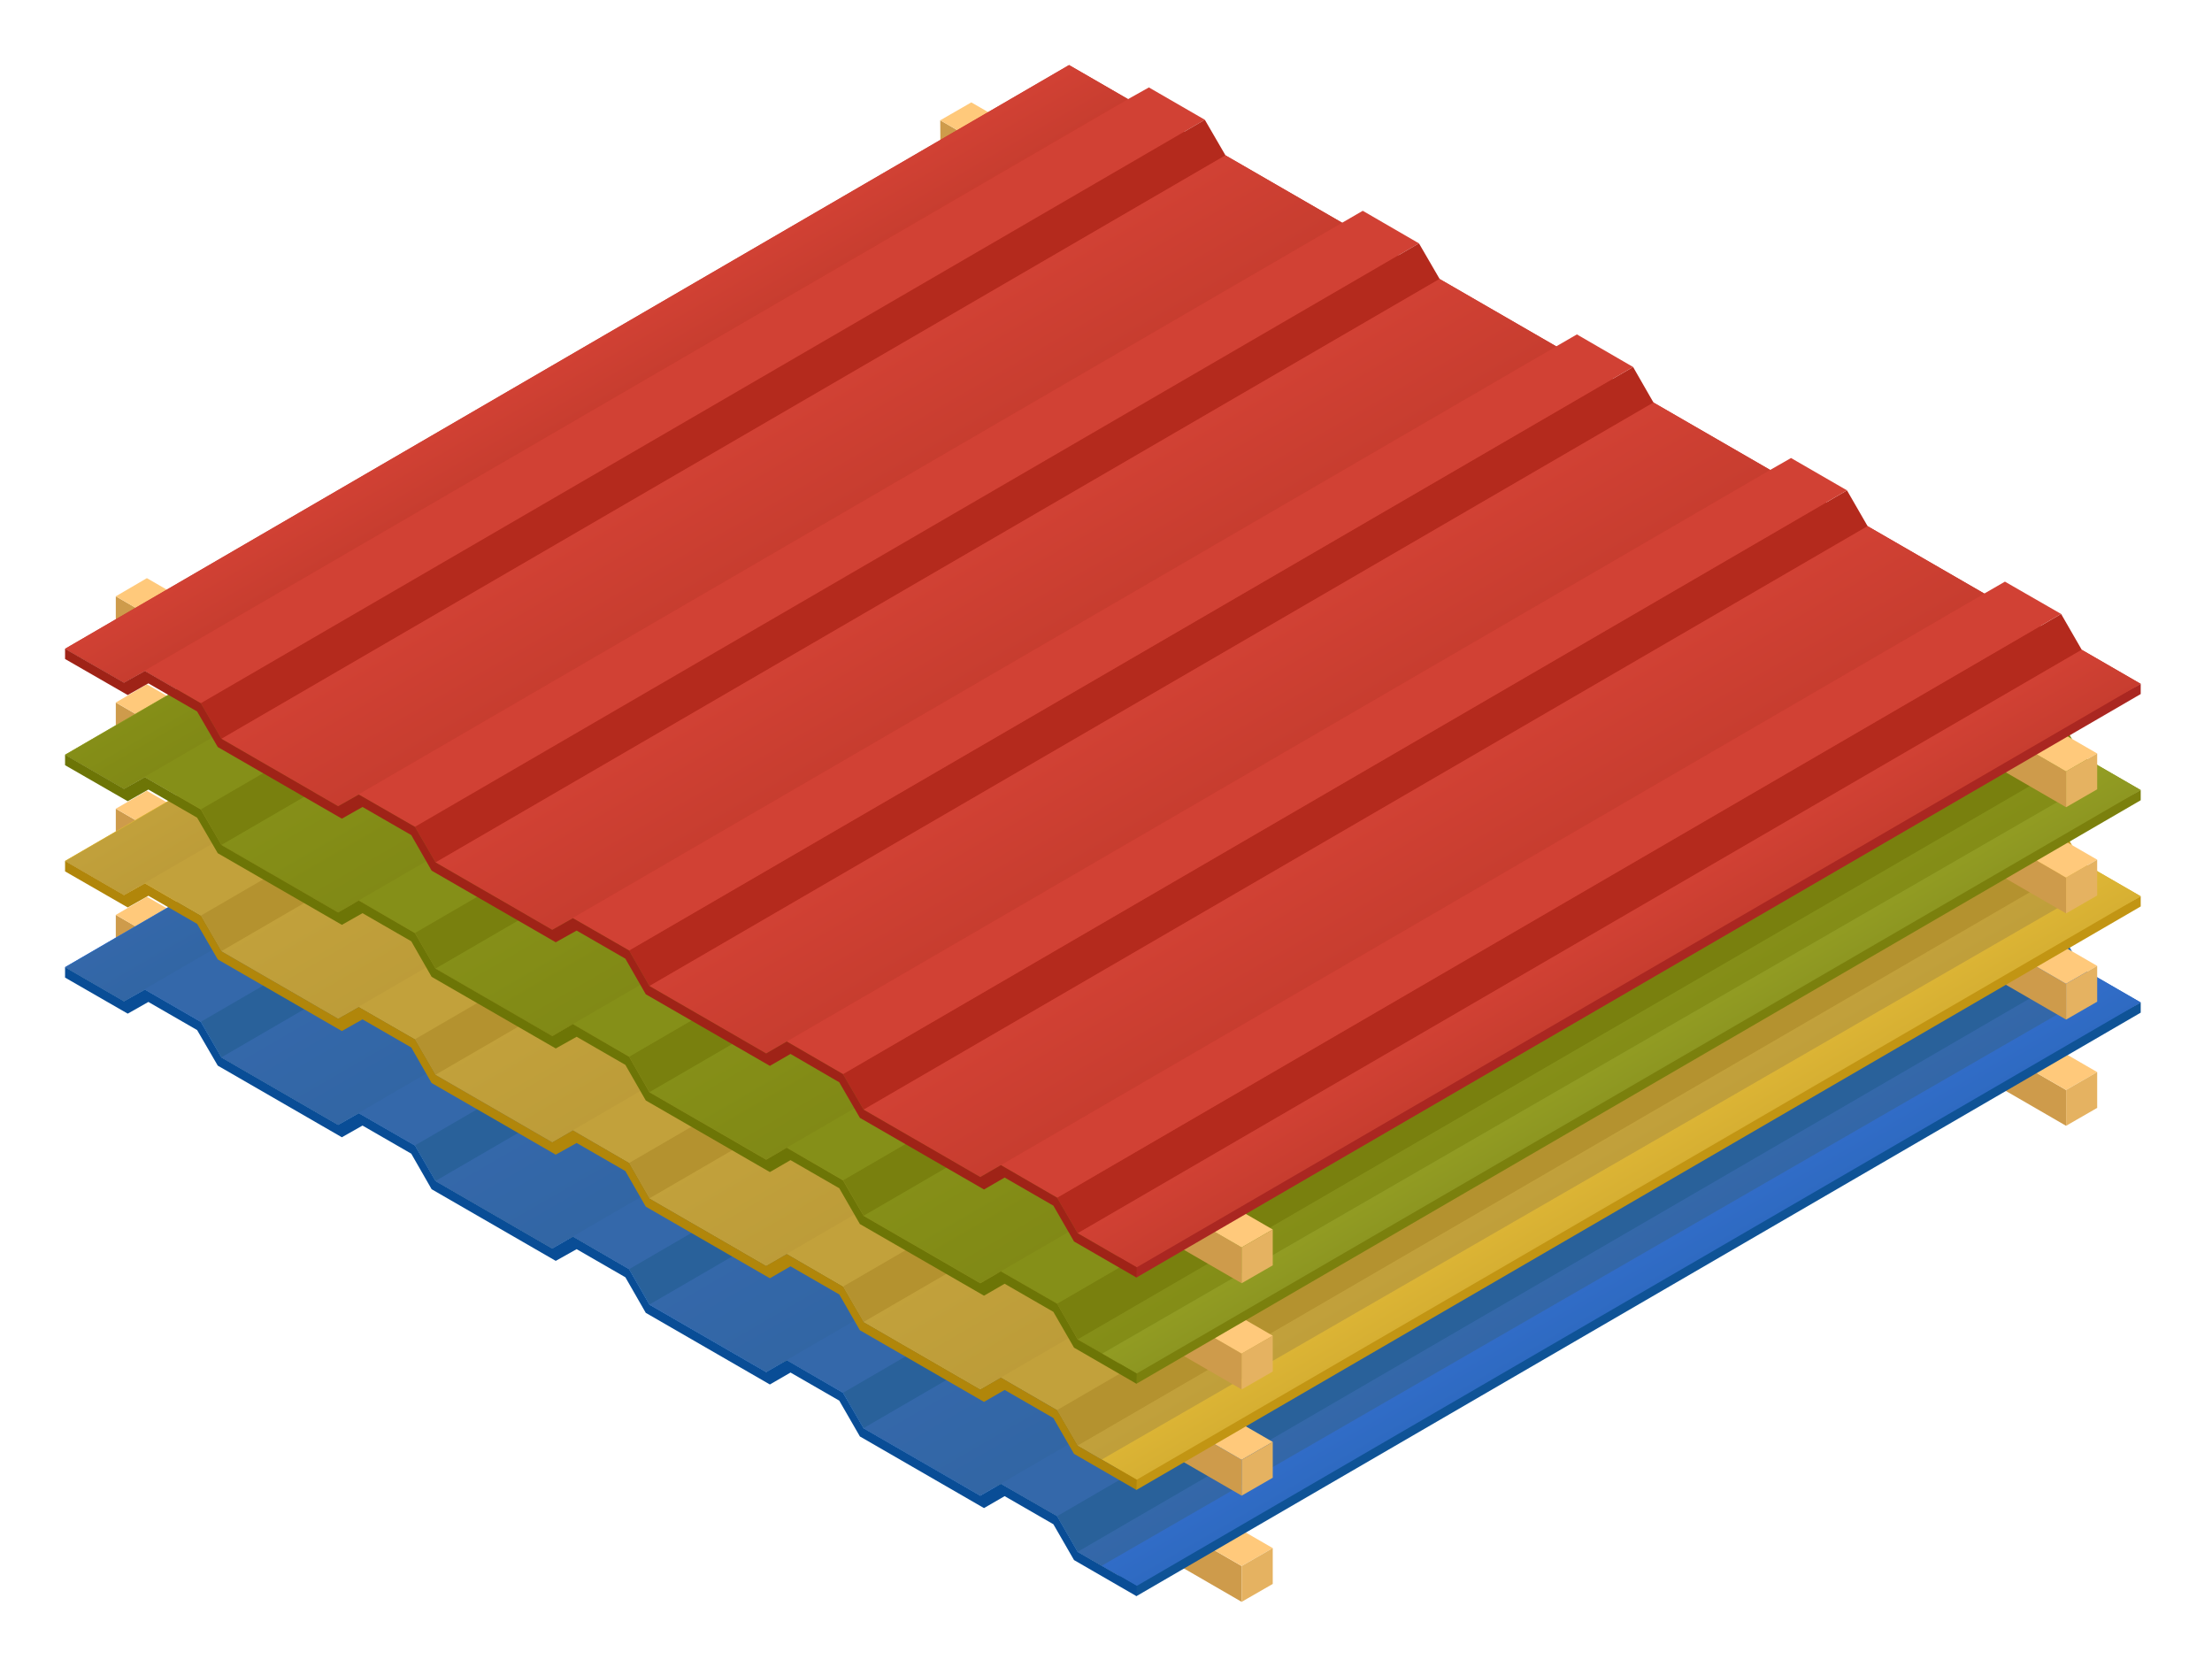 <?xml version="1.0" encoding="UTF-8"?> <svg xmlns="http://www.w3.org/2000/svg" width="136" height="103" viewBox="0 0 136 103" fill="none"> <g filter="url(#filter0_d_2_2355)"> <path d="M74.341 93.28L5.12 53.249V55.435L74.341 95.482V93.28Z" fill="#CE9B4B"></path> <path d="M7.031 52.132L5.12 53.248L74.341 93.279L76.252 92.178L7.031 52.132Z" fill="#FFC97B"></path> <path d="M76.252 92.179L74.34 93.28V95.481L76.252 94.381V92.179Z" fill="#E5B261"></path> <path d="M125.029 64.013L55.808 23.982L55.823 26.168L125.029 66.215V64.013Z" fill="#CE9B4B"></path> <path d="M57.719 22.866L55.808 23.982L125.029 64.013L126.941 62.912L57.719 22.866Z" fill="#FFC97B"></path> <path d="M126.941 62.911L125.029 64.012V66.214L126.941 65.113V62.911Z" fill="#E5B261"></path> <path d="M63.729 20.587L2 56.46L5.624 58.554L6.908 57.836L10.349 59.824L11.618 62.01L18.789 66.154L20.058 65.435L23.514 67.423L24.783 69.61L30.074 72.668L31.954 73.753L33.224 73.019L36.679 75.022L37.933 77.209L39.814 78.295L45.105 81.353L46.374 80.619L49.829 82.622L51.099 84.808L55.716 87.484L58.27 88.952L59.539 88.218L62.995 90.206L64.264 92.408L67.888 94.503L129.616 58.631L63.729 20.587Z" fill="#2B6CC6"></path> <path d="M66.298 93.28L129.617 58.631V59.258L67.873 95.13L66.298 93.28Z" fill="#0F5396"></path> <path d="M2 56.46L63.729 20.587L67.353 22.682L5.624 58.554L2 56.46Z" fill="url(#paint0_linear_2_2355)"></path> <path d="M68.637 21.964L67.353 22.682L5.624 58.554L6.908 57.836L10.349 59.824L72.078 23.951L68.637 21.964Z" fill="#336ECC"></path> <path d="M10.349 59.823L72.077 23.951L73.346 26.137L11.618 62.01L10.349 59.823Z" fill="#1C61AD"></path> <path d="M11.618 62.01L73.346 26.138L80.518 30.282L18.789 66.153L11.618 62.01Z" fill="url(#paint1_linear_2_2355)"></path> <path d="M81.787 29.547L80.518 30.281L18.789 66.153L20.058 65.435L23.514 67.423L85.243 31.551L81.787 29.547Z" fill="#336ECC"></path> <path d="M23.514 67.423L85.243 31.551L86.512 33.737L24.783 69.609L23.514 67.423Z" fill="#1C61AD"></path> <path d="M24.783 69.61L86.512 33.738L93.683 37.882L31.955 73.754L24.783 69.61Z" fill="url(#paint2_linear_2_2355)"></path> <path d="M36.679 75.022L98.408 39.135L99.662 41.337L37.933 77.209L36.679 75.022Z" fill="#1C61AD"></path> <path d="M94.952 37.147L93.683 37.881L31.955 73.753L33.224 73.019L36.679 75.022L98.408 39.135L94.952 37.147Z" fill="#336ECC"></path> <path d="M37.933 77.209L99.662 41.336L106.833 45.48L45.105 81.352L37.933 77.209Z" fill="url(#paint3_linear_2_2355)"></path> <path d="M49.83 82.622L111.558 46.735L112.827 48.937L51.099 84.809L49.83 82.622Z" fill="#1C61AD"></path> <path d="M108.118 44.747L106.833 45.481L45.105 81.353L46.374 80.619L49.829 82.622L111.558 46.735L108.118 44.747Z" fill="#336ECC"></path> <path d="M51.099 84.808L112.827 48.936L119.999 53.08L58.27 88.952L51.099 84.808Z" fill="url(#paint4_linear_2_2355)"></path> <path d="M62.995 90.206L124.723 54.334L125.992 56.536L64.264 92.408L62.995 90.206Z" fill="#1C61AD"></path> <path d="M121.268 52.346L119.999 53.08L58.27 88.952L59.539 88.218L62.995 90.206L124.723 54.334L121.268 52.346Z" fill="#336ECC"></path> <path d="M64.264 92.408L125.992 56.536L129.616 58.631L67.888 94.503L64.264 92.408Z" fill="url(#paint5_linear_2_2355)"></path> <path d="M62.995 90.206L64.264 92.408L67.888 94.503L67.872 95.13L64.034 92.913L62.765 90.711L59.768 88.983L58.499 89.717L50.869 85.313L49.6 83.111L46.603 81.384L45.334 82.118L37.704 77.714L36.45 75.527L33.453 73.799L32.169 74.518L24.538 70.114L23.285 67.928L20.288 66.2L19.019 66.919L11.389 62.515L10.119 60.328L7.122 58.6L5.853 59.319L2 57.102V56.46L5.624 58.554L6.908 57.836L10.349 59.824L11.618 62.01L18.789 66.154L20.058 65.435L23.514 67.423L24.783 69.61L31.954 73.754L33.224 73.02L36.679 75.023L37.933 77.209L45.105 81.353L46.374 80.619L49.829 82.622L51.099 84.809L58.27 88.953L59.539 88.219L62.995 90.206Z" fill="#094D96"></path> <g style="mix-blend-mode:multiply" opacity="0.5"> <path d="M65.732 93.265L124.892 59.136L123.225 58.173L121.834 55.986L118.393 53.983L117.109 54.717L109.938 50.573L108.684 48.386L105.228 46.383L103.959 47.117L96.787 42.974L95.518 40.787L92.063 38.784L90.793 39.518L83.622 35.374L82.353 33.188L79.02 31.2L77.735 31.918L70.564 27.775L69.31 25.588L65.808 23.661L64.539 24.38L60.916 22.3L2.016 56.475L5.624 58.555L6.511 58.05C6.653 57.988 6.791 57.917 6.924 57.836L10.38 59.824L11.633 62.026L18.79 66.154L19.661 65.65L20.074 65.436L23.53 67.423L24.799 69.625L31.94 73.754L32.826 73.234C32.97 73.18 33.108 73.114 33.239 73.035L36.695 75.023L37.964 77.21L45.105 81.338L45.992 80.833C46.134 80.776 46.272 80.71 46.405 80.635L49.86 82.622L51.114 84.809L58.27 88.938L59.142 88.433C59.29 88.379 59.433 88.312 59.57 88.234L63.01 90.222L64.279 92.409L65.732 93.265Z" fill="#356287"></path> </g> <path d="M74.341 86.751L5.12 46.72V48.906L74.341 88.953V86.751Z" fill="#CE9B4B"></path> <path d="M7.031 45.618L5.12 46.719L74.341 86.75L76.252 85.65L7.031 45.618Z" fill="#FFC97B"></path> <path d="M76.252 85.65L74.34 86.751V88.953L76.252 87.852V85.65Z" fill="#E5B261"></path> <path d="M125.029 57.484L55.808 17.453L55.823 19.639L125.029 59.685V57.484Z" fill="#CE9B4B"></path> <path d="M57.719 16.336L55.808 17.453L125.029 57.484L126.941 56.383L57.719 16.336Z" fill="#FFC97B"></path> <path d="M126.941 56.382L125.029 57.483V59.685L126.941 58.584V56.382Z" fill="#E5B261"></path> <path d="M63.729 14.058L2 49.93L5.624 52.025L6.908 51.306L10.349 53.294L11.618 55.481L18.789 59.625L20.058 58.906L23.514 60.894L24.783 63.08L30.074 66.138L31.954 67.224L33.224 66.49L36.679 68.493L37.933 70.68L39.814 71.766L45.105 74.824L46.374 74.09L49.829 76.093L51.099 78.279L55.716 80.955L58.27 82.423L59.539 81.689L62.995 83.692L64.264 85.879L67.888 87.974L129.616 52.102L63.729 14.058Z" fill="#DAB12F"></path> <path d="M66.298 86.751L129.617 52.102V52.729L67.873 88.601L66.298 86.751Z" fill="#C29513"></path> <path d="M2 49.93L63.729 14.058L67.353 16.153L5.624 52.025L2 49.93Z" fill="url(#paint6_linear_2_2355)"></path> <path d="M68.637 15.435L67.353 16.153L5.624 52.025L6.908 51.307L10.349 53.294L72.078 17.422L68.637 15.435Z" fill="#E0B837"></path> <path d="M10.349 53.295L72.077 17.423L73.346 19.609L11.618 55.481L10.349 53.295Z" fill="#C59B1F"></path> <path d="M11.618 55.48L73.346 19.608L80.518 23.752L18.789 59.624L11.618 55.48Z" fill="url(#paint7_linear_2_2355)"></path> <path d="M81.787 23.018L80.518 23.752L18.789 59.624L20.058 58.906L23.514 60.893L85.243 25.021L81.787 23.018Z" fill="#E0B837"></path> <path d="M23.514 60.894L85.243 25.022L86.512 27.208L24.783 63.08L23.514 60.894Z" fill="#C59B1F"></path> <path d="M24.783 63.081L86.512 27.209L93.683 31.352L31.955 67.224L24.783 63.081Z" fill="url(#paint8_linear_2_2355)"></path> <path d="M36.679 68.494L98.408 32.622L99.662 34.808L37.933 70.68L36.679 68.494Z" fill="#C59B1F"></path> <path d="M94.952 30.618L93.683 31.352L31.955 67.224L33.224 66.49L36.679 68.493L98.408 32.621L94.952 30.618Z" fill="#E0B837"></path> <path d="M37.933 70.68L99.662 34.808L106.833 38.952L45.105 74.824L37.933 70.68Z" fill="url(#paint9_linear_2_2355)"></path> <path d="M49.83 76.092L111.558 40.22L112.827 42.407L51.099 78.279L49.83 76.092Z" fill="#C59B1F"></path> <path d="M108.118 38.218L106.833 38.952L45.105 74.824L46.374 74.09L49.829 76.093L111.558 40.221L108.118 38.218Z" fill="#E0B837"></path> <path d="M51.099 78.279L112.827 42.407L119.999 46.551L58.27 82.423L51.099 78.279Z" fill="url(#paint10_linear_2_2355)"></path> <path d="M62.995 83.692L124.723 47.805L125.992 50.007L64.264 85.879L62.995 83.692Z" fill="#C59B1F"></path> <path d="M121.268 45.817L119.999 46.551L58.27 82.423L59.539 81.689L62.995 83.677L124.723 47.805L121.268 45.817Z" fill="#E0B837"></path> <path d="M64.264 85.879L125.992 50.007L129.616 52.101L67.888 87.973L64.264 85.879Z" fill="url(#paint11_linear_2_2355)"></path> <path d="M62.995 83.692L64.264 85.879L67.888 87.974L67.872 88.601L64.034 86.384L62.765 84.182L59.768 82.454L58.499 83.188L50.869 78.784L49.6 76.582L46.603 74.854L45.334 75.588L37.704 71.185L36.45 68.998L33.453 67.27L32.169 67.989L24.538 63.585L23.285 61.399L20.288 59.671L19.019 60.389L11.389 55.986L10.119 53.799L7.122 52.071L5.853 52.79L2 50.573V49.931L5.624 52.025L6.908 51.307L10.349 53.294L11.618 55.481L18.789 59.625L20.058 58.906L23.514 60.894L24.783 63.081L31.954 67.224L33.224 66.49L36.679 68.493L37.933 70.68L45.105 74.824L46.374 74.09L49.829 76.093L51.099 78.279L58.27 82.423L59.539 81.689L62.995 83.692Z" fill="#B1860A"></path> <g style="mix-blend-mode:multiply" opacity="0.5"> <path d="M65.732 86.735L124.892 52.606L123.225 51.643L121.834 49.456L118.393 47.453L117.246 48.126L110.075 43.982L108.821 41.796L105.366 39.793L104.096 40.526L96.925 36.383L95.656 34.196L92.2 32.208L90.931 32.927L83.76 28.783L82.414 26.719L79.02 24.67L77.735 25.389L70.564 21.245L69.264 19.074L65.808 17.086L64.539 17.805L60.916 15.725L2.016 49.946L5.624 52.025L6.511 51.521C6.653 51.458 6.791 51.387 6.924 51.306L10.38 53.294L11.633 55.496L18.79 59.625L19.661 59.12L20.074 58.906L23.53 60.894L24.799 63.096L31.94 67.224L32.826 66.719L33.239 66.505L36.695 68.493L37.964 70.695L45.105 74.808L45.992 74.304C46.134 74.247 46.272 74.18 46.405 74.105L49.86 76.093L51.114 78.279L58.27 82.408L59.142 81.903C59.29 81.849 59.433 81.783 59.57 81.704L63.01 83.692L64.279 85.879L65.732 86.735Z" fill="#A4893F"></path> </g> <path d="M74.341 80.221L5.12 40.19V42.377L74.341 82.423V80.221Z" fill="#CE9B4B"></path> <path d="M7.031 39.074L5.12 40.19L74.341 80.221L76.252 79.12L7.031 39.074Z" fill="#FFC97B"></path> <path d="M76.252 79.12L74.34 80.221V82.423L76.252 81.322V79.12Z" fill="#E5B261"></path> <path d="M125.029 50.955L55.808 10.924L55.823 13.111L125.029 53.157V50.955Z" fill="#CE9B4B"></path> <path d="M57.719 9.823L55.808 10.924L125.029 50.955L126.941 49.854L57.719 9.823Z" fill="#FFC97B"></path> <path d="M126.941 49.855L125.029 50.955V53.157L126.941 52.056V49.855Z" fill="#E5B261"></path> <path d="M63.729 7.529L2 43.401L5.624 45.496L6.908 44.777L10.349 46.765L11.618 48.952L18.789 53.096L20.058 52.362L23.514 54.365L24.783 56.551L30.074 59.609L31.954 60.695L33.224 59.961L36.679 61.964L37.933 64.151L39.814 65.236L45.105 68.294L46.374 67.561L49.829 69.564L51.099 71.75L55.716 74.426L58.27 75.894L59.539 75.16L62.995 77.148L64.264 79.35L67.888 81.445L129.616 45.572L63.729 7.529Z" fill="#8D9621"></path> <path d="M66.298 80.221L129.617 45.572V46.199L67.873 82.072L66.298 80.221Z" fill="#7B800D"></path> <path d="M2 43.401L63.729 7.529L67.353 9.624L5.624 45.496L2 43.401Z" fill="url(#paint12_linear_2_2355)"></path> <path d="M68.637 8.905L67.353 9.624L5.624 45.496L6.908 44.777L10.349 46.765L72.078 10.893L68.637 8.905Z" fill="#95A024"></path> <path d="M10.349 46.766L72.077 10.894L73.346 13.08L11.618 48.952L10.349 46.766Z" fill="#808714"></path> <path d="M11.618 48.951L73.346 13.079L80.518 17.223L18.789 53.095L11.618 48.951Z" fill="url(#paint13_linear_2_2355)"></path> <path d="M81.787 16.489L80.518 17.223L18.789 53.095L20.058 52.361L23.514 54.364L85.243 18.492L81.787 16.489Z" fill="#95A024"></path> <path d="M23.514 54.364L85.243 18.492L86.512 20.679L24.783 56.551L23.514 54.364Z" fill="#808714"></path> <path d="M24.783 56.551L86.512 20.679L93.683 24.823L31.955 60.695L24.783 56.551Z" fill="url(#paint14_linear_2_2355)"></path> <path d="M36.679 61.964L98.408 26.092L99.662 28.279L37.933 64.151L36.679 61.964Z" fill="#808714"></path> <path d="M94.952 24.089L93.683 24.823L31.955 60.695L33.224 59.961L36.679 61.964L98.408 26.092L94.952 24.089Z" fill="#95A024"></path> <path d="M37.933 64.151L99.662 28.279L106.833 32.422L45.105 68.294L37.933 64.151Z" fill="url(#paint15_linear_2_2355)"></path> <path d="M49.83 69.564L111.558 33.677L112.827 35.879L51.099 71.751L49.83 69.564Z" fill="#808714"></path> <path d="M108.118 31.689L106.833 32.422L45.105 68.294L46.374 67.561L49.829 69.564L111.558 33.676L108.118 31.689Z" fill="#95A024"></path> <path d="M51.099 71.75L112.827 35.878L119.999 40.022L58.27 75.894L51.099 71.75Z" fill="url(#paint16_linear_2_2355)"></path> <path d="M62.995 77.147L124.723 41.276L125.992 43.477L64.264 79.349L62.995 77.147Z" fill="#808714"></path> <path d="M121.268 39.288L119.999 40.022L58.27 75.894L59.539 75.16L62.995 77.148L124.723 41.276L121.268 39.288Z" fill="#95A024"></path> <path d="M64.264 79.349L125.992 43.477L129.616 45.572L67.888 81.444L64.264 79.349Z" fill="url(#paint17_linear_2_2355)"></path> <path d="M62.995 77.148L64.264 79.35L67.888 81.445L67.872 82.072L64.034 79.854L62.765 77.653L59.768 75.925L58.499 76.659L50.869 72.255L49.6 70.053L46.603 68.325L45.334 69.059L37.704 64.656L36.45 62.469L33.453 60.741L32.169 61.46L24.538 57.056L23.285 54.869L20.288 53.142L19.019 53.86L11.389 49.456L10.119 47.27L7.122 45.542L5.853 46.261L2 44.044V43.401L5.624 45.496L6.908 44.778L10.349 46.765L11.618 48.952L18.789 53.096L20.058 52.362L23.514 54.365L24.783 56.551L31.954 60.695L33.224 59.961L36.679 61.964L37.933 64.151L45.105 68.295L46.374 67.561L49.829 69.564L51.099 71.75L58.27 75.894L59.539 75.16L62.995 77.148Z" fill="#6D7506"></path> <g style="mix-blend-mode:multiply" opacity="0.4"> <path d="M65.732 80.237L124.892 46.077L123.164 45.068L121.834 42.927L118.393 40.924L117.109 41.658L109.938 37.514L108.684 35.328L105.228 33.325L103.959 34.059L96.787 29.915L95.518 27.728L92.063 25.741L90.793 26.459L83.622 22.315L82.353 20.129L79.02 18.141L77.735 18.86L70.564 14.716L69.31 12.529L65.854 10.541L64.585 11.26L60.961 9.181L2.016 43.417L5.624 45.496L6.511 44.992C6.653 44.929 6.791 44.858 6.924 44.778L10.38 46.765L11.633 48.967L18.79 53.096L19.661 52.591C19.805 52.532 19.943 52.46 20.074 52.377L23.53 54.365L24.799 56.567L31.94 60.695L32.826 60.191L33.239 59.976L36.695 61.964L37.964 64.166L45.105 68.279L45.992 67.775C46.134 67.718 46.272 67.651 46.405 67.576L49.86 69.564L51.114 71.75L58.27 75.879L59.142 75.374C59.29 75.32 59.433 75.254 59.57 75.175L63.01 77.163L64.279 79.35L65.732 80.237Z" fill="#6D7506"></path> </g> <path d="M74.341 73.692L5.12 33.661V35.848L74.341 75.894V73.692Z" fill="#CE9B4B"></path> <path d="M7.031 32.544L5.12 33.661L74.341 73.692L76.252 72.591L7.031 32.544Z" fill="#FFC97B"></path> <path d="M76.252 72.591L74.34 73.692V75.894L76.252 74.793V72.591Z" fill="#E5B261"></path> <path d="M125.029 44.426L55.808 4.395L55.823 6.582L125.029 46.628V44.426Z" fill="#CE9B4B"></path> <path d="M57.719 3.294L55.808 4.395L125.029 44.426L126.941 43.325L57.719 3.294Z" fill="#FFC97B"></path> <path d="M126.941 43.325L125.029 44.426V46.628L126.941 45.527V43.325Z" fill="#E5B261"></path> <path d="M63.729 1L2 36.887L5.624 38.967L6.908 38.248L10.349 40.236L11.618 42.423L18.789 46.566L20.058 45.848L23.514 47.836L24.783 50.022L30.074 53.08L31.954 54.166L33.224 53.447L36.679 55.435L37.933 57.621L39.814 58.707L45.105 61.765L46.374 61.031L49.829 63.034L51.099 65.221L55.716 67.897L58.27 69.365L59.539 68.631L62.995 70.634L64.264 72.82L67.888 74.915L129.616 39.043L63.729 1Z" fill="#CB372A"></path> <path d="M66.298 73.692L129.617 39.043V39.67L67.873 75.542L66.298 73.692Z" fill="#AA2721"></path> <path d="M2 36.887L63.729 1L67.353 3.095L5.624 38.967L2 36.887Z" fill="url(#paint18_linear_2_2355)"></path> <path d="M68.637 2.376L67.353 3.095L5.624 38.967L6.908 38.248L10.349 40.236L72.078 4.364L68.637 2.376Z" fill="#D14134"></path> <path d="M10.349 40.236L72.077 4.364L73.346 6.551L11.618 42.423L10.349 40.236Z" fill="#B42A1D"></path> <path d="M11.618 42.422L73.346 6.55L80.518 10.694L18.789 46.566L11.618 42.422Z" fill="url(#paint19_linear_2_2355)"></path> <path d="M81.787 9.96L80.518 10.694L18.789 46.566L20.058 45.847L23.514 47.835L85.243 11.963L81.787 9.96Z" fill="#D14134"></path> <path d="M23.514 47.835L85.243 11.963L86.512 14.15L24.783 50.022L23.514 47.835Z" fill="#B42A1D"></path> <path d="M24.783 50.022L86.512 14.15L93.683 18.294L31.955 54.166L24.783 50.022Z" fill="url(#paint20_linear_2_2355)"></path> <path d="M36.679 55.435L98.408 19.563L99.662 21.75L37.933 57.622L36.679 55.435Z" fill="#B42A1D"></path> <path d="M94.952 17.56L93.683 18.294L31.955 54.166L33.224 53.447L36.679 55.435L98.408 19.563L94.952 17.56Z" fill="#D14134"></path> <path d="M37.933 57.621L99.662 21.75L106.833 25.893L45.105 61.765L37.933 57.621Z" fill="url(#paint21_linear_2_2355)"></path> <path d="M49.83 63.035L111.558 27.148L112.827 29.349L51.099 65.221L49.83 63.035Z" fill="#B42A1D"></path> <path d="M108.118 25.159L106.833 25.893L45.105 61.765L46.374 61.031L49.829 63.034L111.558 27.147L108.118 25.159Z" fill="#D14134"></path> <path d="M51.099 65.221L112.827 29.349L119.999 33.493L58.27 69.365L51.099 65.221Z" fill="url(#paint22_linear_2_2355)"></path> <path d="M62.995 70.634L124.723 34.746L125.992 36.948L64.264 72.82L62.995 70.634Z" fill="#B42A1D"></path> <path d="M121.268 32.759L119.999 33.493L58.27 69.365L59.539 68.631L62.995 70.634L124.723 34.746L121.268 32.759Z" fill="#D14134"></path> <path d="M64.264 72.82L125.992 36.948L129.616 39.043L67.888 74.915L64.264 72.82Z" fill="url(#paint23_linear_2_2355)"></path> <path d="M62.995 70.634L64.264 72.821L67.888 74.916L67.872 75.543L64.034 73.326L62.765 71.124L59.768 69.396L58.499 70.13L50.869 65.726L49.6 63.539L46.603 61.796L45.334 62.53L37.704 58.127L36.45 55.94L33.453 54.212L32.169 54.931L24.538 50.527L23.285 48.341L20.288 46.613L19.019 47.331L11.389 42.928L10.119 40.741L7.122 39.013L5.853 39.732L2 37.515V36.888L5.624 38.967L6.908 38.249L10.349 40.236L11.618 42.423L18.789 46.567L20.058 45.848L23.514 47.836L24.783 50.023L31.954 54.166L33.224 53.448L36.679 55.435L37.933 57.622L45.105 61.766L46.374 61.032L49.829 63.035L51.099 65.222L58.27 69.365L59.539 68.631L62.995 70.634Z" fill="#9F2317"></path> </g> <defs> <filter id="filter0_d_2_2355" x="0" y="0" width="135.617" height="102.482" filterUnits="userSpaceOnUse" color-interpolation-filters="sRGB"> <feFlood flood-opacity="0" result="BackgroundImageFix"></feFlood> <feColorMatrix in="SourceAlpha" type="matrix" values="0 0 0 0 0 0 0 0 0 0 0 0 0 0 0 0 0 0 127 0" result="hardAlpha"></feColorMatrix> <feOffset dx="2" dy="3"></feOffset> <feGaussianBlur stdDeviation="2"></feGaussianBlur> <feComposite in2="hardAlpha" operator="out"></feComposite> <feColorMatrix type="matrix" values="0 0 0 0 0 0 0 0 0 0 0 0 0 0 0 0 0 0 0.25 0"></feColorMatrix> <feBlend mode="normal" in2="BackgroundImageFix" result="effect1_dropShadow_2_2355"></feBlend> <feBlend mode="normal" in="SourceGraphic" in2="effect1_dropShadow_2_2355" result="shape"></feBlend> </filter> <linearGradient id="paint0_linear_2_2355" x1="33.728" y1="37.912" x2="35.64" y2="41.23" gradientUnits="userSpaceOnUse"> <stop stop-color="#336ECC"></stop> <stop offset="1" stop-color="#2E6AC1"></stop> </linearGradient> <linearGradient id="paint1_linear_2_2355" x1="44.218" y1="42.958" x2="47.918" y2="49.334" gradientUnits="userSpaceOnUse"> <stop stop-color="#336ECC"></stop> <stop offset="1" stop-color="#2E6AC1"></stop> </linearGradient> <linearGradient id="paint2_linear_2_2355" x1="57.383" y1="50.557" x2="61.068" y2="56.934" gradientUnits="userSpaceOnUse"> <stop stop-color="#336ECC"></stop> <stop offset="1" stop-color="#2E6AC1"></stop> </linearGradient> <linearGradient id="paint3_linear_2_2355" x1="70.548" y1="58.156" x2="74.233" y2="64.532" gradientUnits="userSpaceOnUse"> <stop stop-color="#336ECC"></stop> <stop offset="1" stop-color="#2E6AC1"></stop> </linearGradient> <linearGradient id="paint4_linear_2_2355" x1="83.698" y1="65.756" x2="87.399" y2="72.132" gradientUnits="userSpaceOnUse"> <stop stop-color="#336ECC"></stop> <stop offset="1" stop-color="#2E6AC1"></stop> </linearGradient> <linearGradient id="paint5_linear_2_2355" x1="95.977" y1="73.86" x2="97.888" y2="77.178" gradientUnits="userSpaceOnUse"> <stop stop-color="#336ECC"></stop> <stop offset="1" stop-color="#2E6AC1"></stop> </linearGradient> <linearGradient id="paint6_linear_2_2355" x1="33.728" y1="31.383" x2="35.64" y2="34.701" gradientUnits="userSpaceOnUse"> <stop stop-color="#E0B837"></stop> <stop offset="1" stop-color="#D6AF32"></stop> </linearGradient> <linearGradient id="paint7_linear_2_2355" x1="44.218" y1="36.428" x2="47.918" y2="42.82" gradientUnits="userSpaceOnUse"> <stop stop-color="#E0B837"></stop> <stop offset="1" stop-color="#D6AF32"></stop> </linearGradient> <linearGradient id="paint8_linear_2_2355" x1="57.383" y1="44.028" x2="61.068" y2="50.404" gradientUnits="userSpaceOnUse"> <stop stop-color="#E0B837"></stop> <stop offset="1" stop-color="#D6AF32"></stop> </linearGradient> <linearGradient id="paint9_linear_2_2355" x1="70.548" y1="51.628" x2="74.233" y2="58.004" gradientUnits="userSpaceOnUse"> <stop stop-color="#E0B837"></stop> <stop offset="1" stop-color="#D6AF32"></stop> </linearGradient> <linearGradient id="paint10_linear_2_2355" x1="83.698" y1="59.227" x2="87.399" y2="65.603" gradientUnits="userSpaceOnUse"> <stop stop-color="#E0B837"></stop> <stop offset="1" stop-color="#D6AF32"></stop> </linearGradient> <linearGradient id="paint11_linear_2_2355" x1="95.977" y1="67.331" x2="97.888" y2="70.649" gradientUnits="userSpaceOnUse"> <stop stop-color="#E0B837"></stop> <stop offset="1" stop-color="#D6AF32"></stop> </linearGradient> <linearGradient id="paint12_linear_2_2355" x1="33.728" y1="24.854" x2="35.64" y2="28.172" gradientUnits="userSpaceOnUse"> <stop stop-color="#95A024"></stop> <stop offset="1" stop-color="#8D9621"></stop> </linearGradient> <linearGradient id="paint13_linear_2_2355" x1="44.218" y1="29.899" x2="47.918" y2="36.291" gradientUnits="userSpaceOnUse"> <stop stop-color="#95A024"></stop> <stop offset="1" stop-color="#8D9621"></stop> </linearGradient> <linearGradient id="paint14_linear_2_2355" x1="57.383" y1="37.499" x2="61.068" y2="43.875" gradientUnits="userSpaceOnUse"> <stop stop-color="#95A024"></stop> <stop offset="1" stop-color="#8D9621"></stop> </linearGradient> <linearGradient id="paint15_linear_2_2355" x1="70.548" y1="45.099" x2="74.233" y2="51.475" gradientUnits="userSpaceOnUse"> <stop stop-color="#95A024"></stop> <stop offset="1" stop-color="#8D9621"></stop> </linearGradient> <linearGradient id="paint16_linear_2_2355" x1="83.698" y1="52.698" x2="87.399" y2="59.074" gradientUnits="userSpaceOnUse"> <stop stop-color="#95A024"></stop> <stop offset="1" stop-color="#8D9621"></stop> </linearGradient> <linearGradient id="paint17_linear_2_2355" x1="95.977" y1="60.802" x2="97.888" y2="64.12" gradientUnits="userSpaceOnUse"> <stop stop-color="#95A024"></stop> <stop offset="1" stop-color="#8D9621"></stop> </linearGradient> <linearGradient id="paint18_linear_2_2355" x1="33.728" y1="18.324" x2="35.64" y2="21.642" gradientUnits="userSpaceOnUse"> <stop stop-color="#D14134"></stop> <stop offset="1" stop-color="#C73D2F"></stop> </linearGradient> <linearGradient id="paint19_linear_2_2355" x1="44.218" y1="23.37" x2="47.918" y2="29.762" gradientUnits="userSpaceOnUse"> <stop stop-color="#D14134"></stop> <stop offset="1" stop-color="#C73D2F"></stop> </linearGradient> <linearGradient id="paint20_linear_2_2355" x1="57.383" y1="30.97" x2="61.068" y2="37.346" gradientUnits="userSpaceOnUse"> <stop stop-color="#D14134"></stop> <stop offset="1" stop-color="#C73D2F"></stop> </linearGradient> <linearGradient id="paint21_linear_2_2355" x1="70.548" y1="38.569" x2="74.233" y2="44.946" gradientUnits="userSpaceOnUse"> <stop stop-color="#D14134"></stop> <stop offset="1" stop-color="#C73D2F"></stop> </linearGradient> <linearGradient id="paint22_linear_2_2355" x1="83.698" y1="46.169" x2="87.399" y2="52.545" gradientUnits="userSpaceOnUse"> <stop stop-color="#D14134"></stop> <stop offset="1" stop-color="#C73D2F"></stop> </linearGradient> <linearGradient id="paint23_linear_2_2355" x1="95.977" y1="54.273" x2="97.888" y2="57.591" gradientUnits="userSpaceOnUse"> <stop stop-color="#D14134"></stop> <stop offset="1" stop-color="#C73D2F"></stop> </linearGradient> </defs> </svg> 